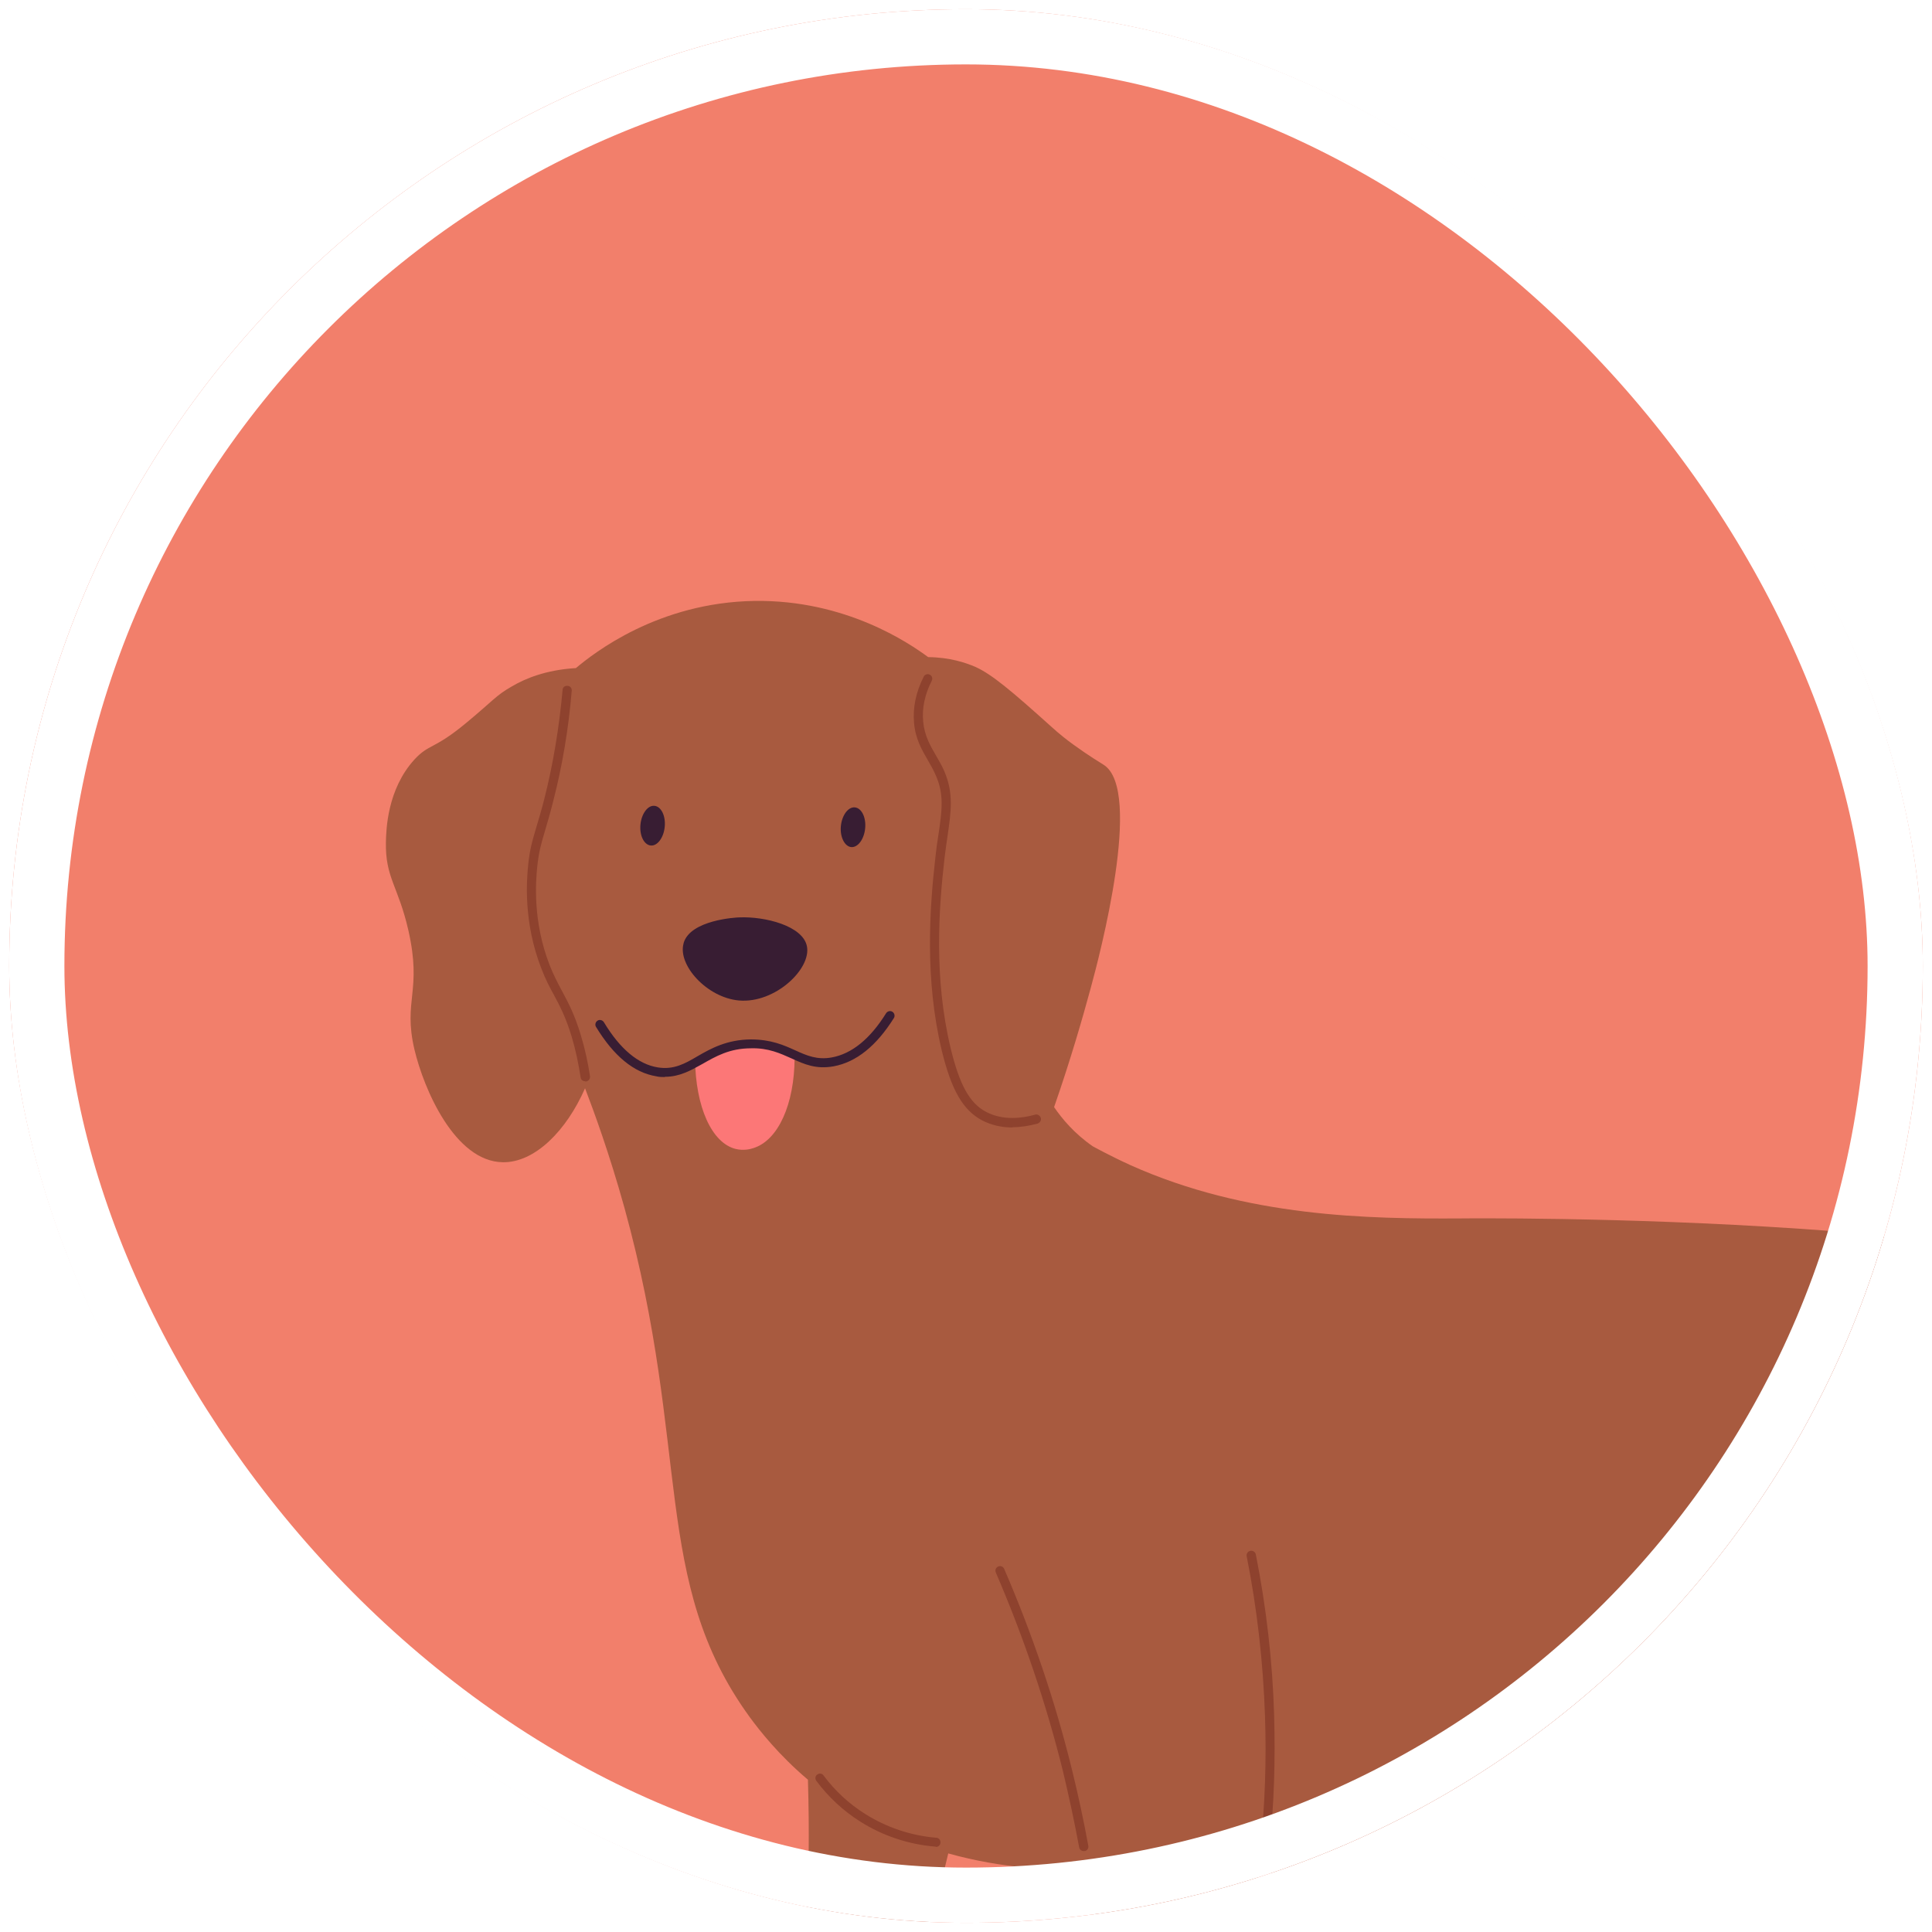 <?xml version="1.0" encoding="UTF-8"?> <svg xmlns="http://www.w3.org/2000/svg" width="105" height="105" viewBox="0 0 105 105" fill="none"><g clip-path="url(#clip0_411_18128)"><rect x="0.5" y="0.5" width="104" height="104" rx="52" fill="#F27F6B"></rect><g filter="url(#filter0_d_411_18128)"><path d="M151.843 92.915C150.124 92.275 143.577 89.833 139.047 83.825C138.891 83.626 137.371 81.24 134.318 76.497C132.273 73.301 131.449 71.995 130.086 70.163C130.086 70.163 127.402 66.555 123.411 63.942C114.024 57.821 79.428 58.219 79.372 58.219C74.401 58.247 67.769 58.162 61.435 55.322C60.341 54.824 59.39 54.299 59.39 54.299C58.382 53.603 57.714 52.794 57.288 52.169C58.197 49.555 58.836 47.326 59.276 45.707C59.773 43.889 62.117 34.984 60.001 33.578C59.83 33.464 59.219 33.109 58.339 32.47C57.984 32.215 57.586 31.902 57.132 31.49C55.002 29.573 53.908 28.65 53.028 28.252C52.474 28.011 51.621 27.727 50.443 27.712C49.42 26.96 45.969 24.588 40.999 24.659C35.758 24.744 32.265 27.5 31.299 28.309C29.666 28.408 28.544 28.877 27.82 29.303C26.925 29.814 26.797 30.084 25.334 31.291C23.573 32.754 23.318 32.413 22.522 33.28C21.045 34.899 20.988 37.1 20.974 37.753C20.932 39.713 21.642 40.139 22.196 42.568C22.948 45.891 21.897 46.346 22.522 49.03C23.034 51.203 24.724 55.123 27.322 55.165C29.069 55.194 30.788 53.447 31.796 51.146C32.265 52.367 33.117 54.682 33.94 57.651C37.576 70.83 35.375 77.931 40.743 85.317C41.283 86.055 42.319 87.376 43.91 88.725C44.237 100.243 42.731 103.793 41.141 104.674C40.771 104.873 39.039 105.697 38.769 107.174C38.769 107.245 38.599 108.196 39.181 108.991C39.962 110.042 41.481 110.014 42.831 110C43.811 109.986 44.691 109.971 45.572 109.489C47.049 108.679 47.602 107.074 47.886 106.179C49.363 101.663 51.025 94.86 51.536 92.73C54.533 93.568 57.203 93.639 58.808 93.596C60.952 101.947 59.944 104.93 58.481 106.023C57.643 106.648 55.783 107.287 55.499 108.835C55.499 108.892 55.328 109.858 55.91 110.653C56.691 111.704 58.211 111.676 59.56 111.661C60.54 111.647 61.421 111.633 62.301 111.15C63.778 110.341 64.332 108.736 64.616 107.841C66.334 102.615 68.28 94.321 68.408 93.753C69.629 93.852 71.475 93.966 73.719 93.923C81.715 93.753 86.217 91.864 91.897 90.571C92.522 90.855 93.176 91.139 93.914 91.409C105.858 96.011 113.413 92.545 116.921 97.36C118.44 99.448 119.151 103.027 117.787 104.688C116.75 105.952 114.578 106.052 114.308 107.543C114.166 108.338 114.649 108.991 114.677 109.034C115.316 109.858 116.509 109.844 118.412 109.787C120.272 109.73 121.196 109.702 122.019 109.162C123.283 108.338 123.709 106.975 124.007 105.924C124.434 104.489 124.561 102.785 124.007 100.087C123.752 98.808 123.269 97.076 122.403 95.088C130.1 96.465 135.241 95.244 137.939 98.965C139.459 101.052 140.169 104.631 138.806 106.293C137.769 107.557 135.596 107.656 135.326 109.148C135.184 109.943 135.667 110.596 135.695 110.639C136.335 111.463 137.527 111.448 139.431 111.392C141.291 111.335 142.214 111.306 143.038 110.767C144.302 109.943 144.728 108.58 145.026 107.529C145.452 106.094 145.58 104.39 145.026 101.692C144.628 99.746 143.762 96.735 141.674 93.369C149.755 97.999 156.231 97.843 159.327 97.474C162.451 97.104 165.973 96.053 165.917 95.357C165.846 94.42 159.441 95.713 151.871 92.886L151.843 92.915Z" fill="#A85A3F"></path><path d="M121.778 94.846C117.191 94.079 113.03 92.545 109.337 90.245C107.69 89.222 106.099 88.029 104.622 86.694C102.577 84.862 100.759 82.76 99.197 80.474C99.126 80.36 99.155 80.204 99.268 80.133C99.382 80.062 99.538 80.09 99.609 80.204C101.143 82.462 102.946 84.521 104.949 86.325C106.412 87.646 107.974 88.81 109.593 89.819C113.214 92.077 117.333 93.596 121.806 94.335C121.948 94.363 122.033 94.491 122.005 94.619C121.991 94.747 121.877 94.832 121.764 94.832L121.778 94.846Z" fill="#8E422E"></path><path d="M68.749 92.687C68.593 92.673 68.493 92.545 68.507 92.418C68.749 90.046 68.834 87.631 68.749 85.246C68.649 82.348 68.323 79.437 67.755 76.582C67.726 76.454 67.811 76.312 67.953 76.284C68.081 76.255 68.223 76.341 68.252 76.483C68.82 79.352 69.161 82.291 69.246 85.217C69.317 87.631 69.246 90.06 68.99 92.46C68.99 92.588 68.862 92.687 68.749 92.687Z" fill="#8E422E"></path><path d="M58.893 92.602C58.779 92.602 58.666 92.517 58.651 92.403C58.396 91.026 58.097 89.634 57.771 88.27C56.862 84.592 55.626 80.956 54.121 77.463C54.064 77.335 54.121 77.193 54.249 77.136C54.377 77.079 54.519 77.136 54.575 77.264C56.095 80.786 57.345 84.45 58.254 88.157C58.594 89.534 58.893 90.926 59.148 92.318C59.177 92.446 59.077 92.588 58.95 92.602C58.935 92.602 58.921 92.602 58.907 92.602H58.893Z" fill="#8E422E"></path><path d="M55.03 53.276C54.433 53.276 53.88 53.149 53.383 52.893C52.332 52.339 51.707 51.245 51.181 49.087C50.258 45.21 50.514 41.418 50.84 38.563C50.883 38.137 50.94 37.753 50.997 37.398C51.195 36.063 51.323 35.183 50.855 34.132C50.727 33.834 50.571 33.564 50.414 33.294C50.088 32.726 49.747 32.144 49.676 31.277C49.605 30.468 49.775 29.616 50.201 28.778C50.258 28.65 50.414 28.607 50.528 28.664C50.656 28.721 50.698 28.877 50.642 28.991C50.258 29.743 50.102 30.496 50.173 31.22C50.244 31.973 50.542 32.499 50.855 33.038C51.011 33.308 51.181 33.592 51.323 33.919C51.834 35.112 51.693 36.092 51.494 37.455C51.437 37.81 51.394 38.179 51.337 38.605C51.011 41.432 50.755 45.153 51.664 48.959C52.147 50.961 52.701 51.97 53.61 52.438C54.519 52.907 55.541 52.779 56.251 52.581C56.379 52.538 56.521 52.623 56.564 52.751C56.606 52.879 56.521 53.021 56.393 53.063C55.925 53.191 55.47 53.262 55.03 53.262V53.276Z" fill="#8E422E"></path><path d="M31.796 50.763C31.668 50.763 31.569 50.677 31.555 50.55C31.441 49.811 31.285 49.058 31.072 48.348C30.745 47.269 30.433 46.687 30.106 46.076C29.879 45.664 29.651 45.238 29.424 44.642C28.43 42.099 28.629 39.813 28.7 39.06C28.785 38.179 28.927 37.711 29.14 36.986C29.254 36.589 29.41 36.106 29.581 35.424C30.063 33.535 30.39 31.533 30.575 29.502C30.575 29.36 30.688 29.261 30.844 29.275C30.986 29.275 31.086 29.402 31.072 29.545C30.901 31.604 30.56 33.635 30.063 35.552C29.893 36.248 29.737 36.731 29.623 37.143C29.41 37.853 29.282 38.293 29.197 39.117C29.126 39.841 28.927 42.042 29.879 44.471C30.106 45.039 30.319 45.437 30.546 45.863C30.873 46.474 31.214 47.098 31.555 48.22C31.782 48.959 31.952 49.726 32.066 50.493C32.08 50.635 31.995 50.748 31.853 50.777H31.81L31.796 50.763Z" fill="#8E422E"></path><path d="M36.127 36.93C36.071 37.526 35.73 37.981 35.375 37.952C35.005 37.924 34.75 37.413 34.807 36.816C34.864 36.22 35.204 35.765 35.559 35.794C35.929 35.822 36.184 36.333 36.127 36.93Z" fill="#381D33"></path><path d="M47.02 37.015C46.963 37.611 46.623 38.066 46.267 38.038C45.912 38.009 45.643 37.498 45.699 36.901C45.756 36.305 46.097 35.85 46.452 35.879C46.821 35.907 47.077 36.418 47.02 37.015Z" fill="#381D33"></path><path d="M37.15 43.264C37.505 41.986 40.047 41.858 40.189 41.858C41.567 41.801 43.626 42.312 43.853 43.42C44.109 44.642 42.135 46.545 40.161 46.374C38.414 46.218 36.823 44.443 37.15 43.278V43.264Z" fill="#381D33"></path><path d="M37.775 49.556C37.803 52.169 38.684 54.114 39.976 54.441C40.431 54.555 40.814 54.441 40.942 54.398C42.305 53.972 43.172 51.998 43.186 49.499C42.788 49.257 41.879 48.76 40.629 48.732C39.181 48.703 38.144 49.3 37.761 49.556H37.775Z" fill="#FC7777"></path><path d="M36.127 50.535C35.985 50.535 35.829 50.535 35.659 50.493C34.452 50.294 33.358 49.399 32.392 47.809C32.321 47.695 32.364 47.539 32.478 47.468C32.591 47.397 32.748 47.439 32.819 47.553C33.699 49.016 34.693 49.84 35.744 50.01C36.61 50.152 37.221 49.811 37.917 49.399C38.655 48.973 39.508 48.505 40.8 48.49C41.907 48.49 42.603 48.803 43.228 49.087C43.853 49.371 44.407 49.612 45.202 49.47C46.296 49.271 47.29 48.462 48.156 47.07C48.227 46.956 48.383 46.914 48.497 46.985C48.611 47.056 48.653 47.212 48.582 47.326C47.631 48.845 46.537 49.726 45.302 49.953C44.35 50.123 43.711 49.84 43.029 49.527C42.419 49.257 41.766 48.945 40.814 48.973C39.65 48.973 38.897 49.413 38.172 49.825C37.533 50.18 36.937 50.521 36.142 50.521L36.127 50.535Z" fill="#381D33"></path><path d="M50.855 92.361C49.378 92.247 47.958 91.764 46.75 90.997C45.827 90.415 45.018 89.662 44.364 88.782C44.279 88.668 44.308 88.512 44.421 88.441C44.535 88.356 44.691 88.384 44.762 88.498C45.387 89.336 46.14 90.032 47.02 90.585C48.17 91.31 49.505 91.764 50.883 91.878C51.025 91.878 51.124 92.006 51.11 92.148C51.11 92.276 50.997 92.375 50.869 92.375L50.855 92.361Z" fill="#8E422E"></path><path d="M110.629 90.969C108.556 90.429 106.497 90.074 104.438 89.875C100.532 89.492 96.57 89.719 92.664 90.529C92.522 90.557 92.394 90.472 92.366 90.33C92.338 90.202 92.423 90.06 92.565 90.032C96.513 89.208 100.532 88.981 104.494 89.364C106.582 89.563 108.67 89.932 110.701 90.472C110.828 90.5 110.914 90.642 110.871 90.77C110.843 90.884 110.743 90.955 110.629 90.955V90.969Z" fill="#8E422E"></path></g></g><rect x="2" y="2" width="101" height="101" rx="50.5" stroke="white" stroke-width="3"></rect><defs><filter id="filter0_d_411_18128" x="12.972" y="24.657" width="160.945" height="103.008" filterUnits="userSpaceOnUse" color-interpolation-filters="sRGB"><feFlood flood-opacity="0" result="BackgroundImageFix"></feFlood><feColorMatrix in="SourceAlpha" type="matrix" values="0 0 0 0 0 0 0 0 0 0 0 0 0 0 0 0 0 0 127 0" result="hardAlpha"></feColorMatrix><feOffset dy="8"></feOffset><feGaussianBlur stdDeviation="4"></feGaussianBlur><feComposite in2="hardAlpha" operator="out"></feComposite><feColorMatrix type="matrix" values="0 0 0 0 0 0 0 0 0 0 0 0 0 0 0 0 0 0 0.08 0"></feColorMatrix><feBlend mode="normal" in2="BackgroundImageFix" result="effect1_dropShadow_411_18128"></feBlend><feBlend mode="normal" in="SourceGraphic" in2="effect1_dropShadow_411_18128" result="shape"></feBlend></filter><clipPath id="clip0_411_18128"><rect x="0.5" y="0.5" width="104" height="104" rx="52" fill="white"></rect></clipPath></defs></svg> 